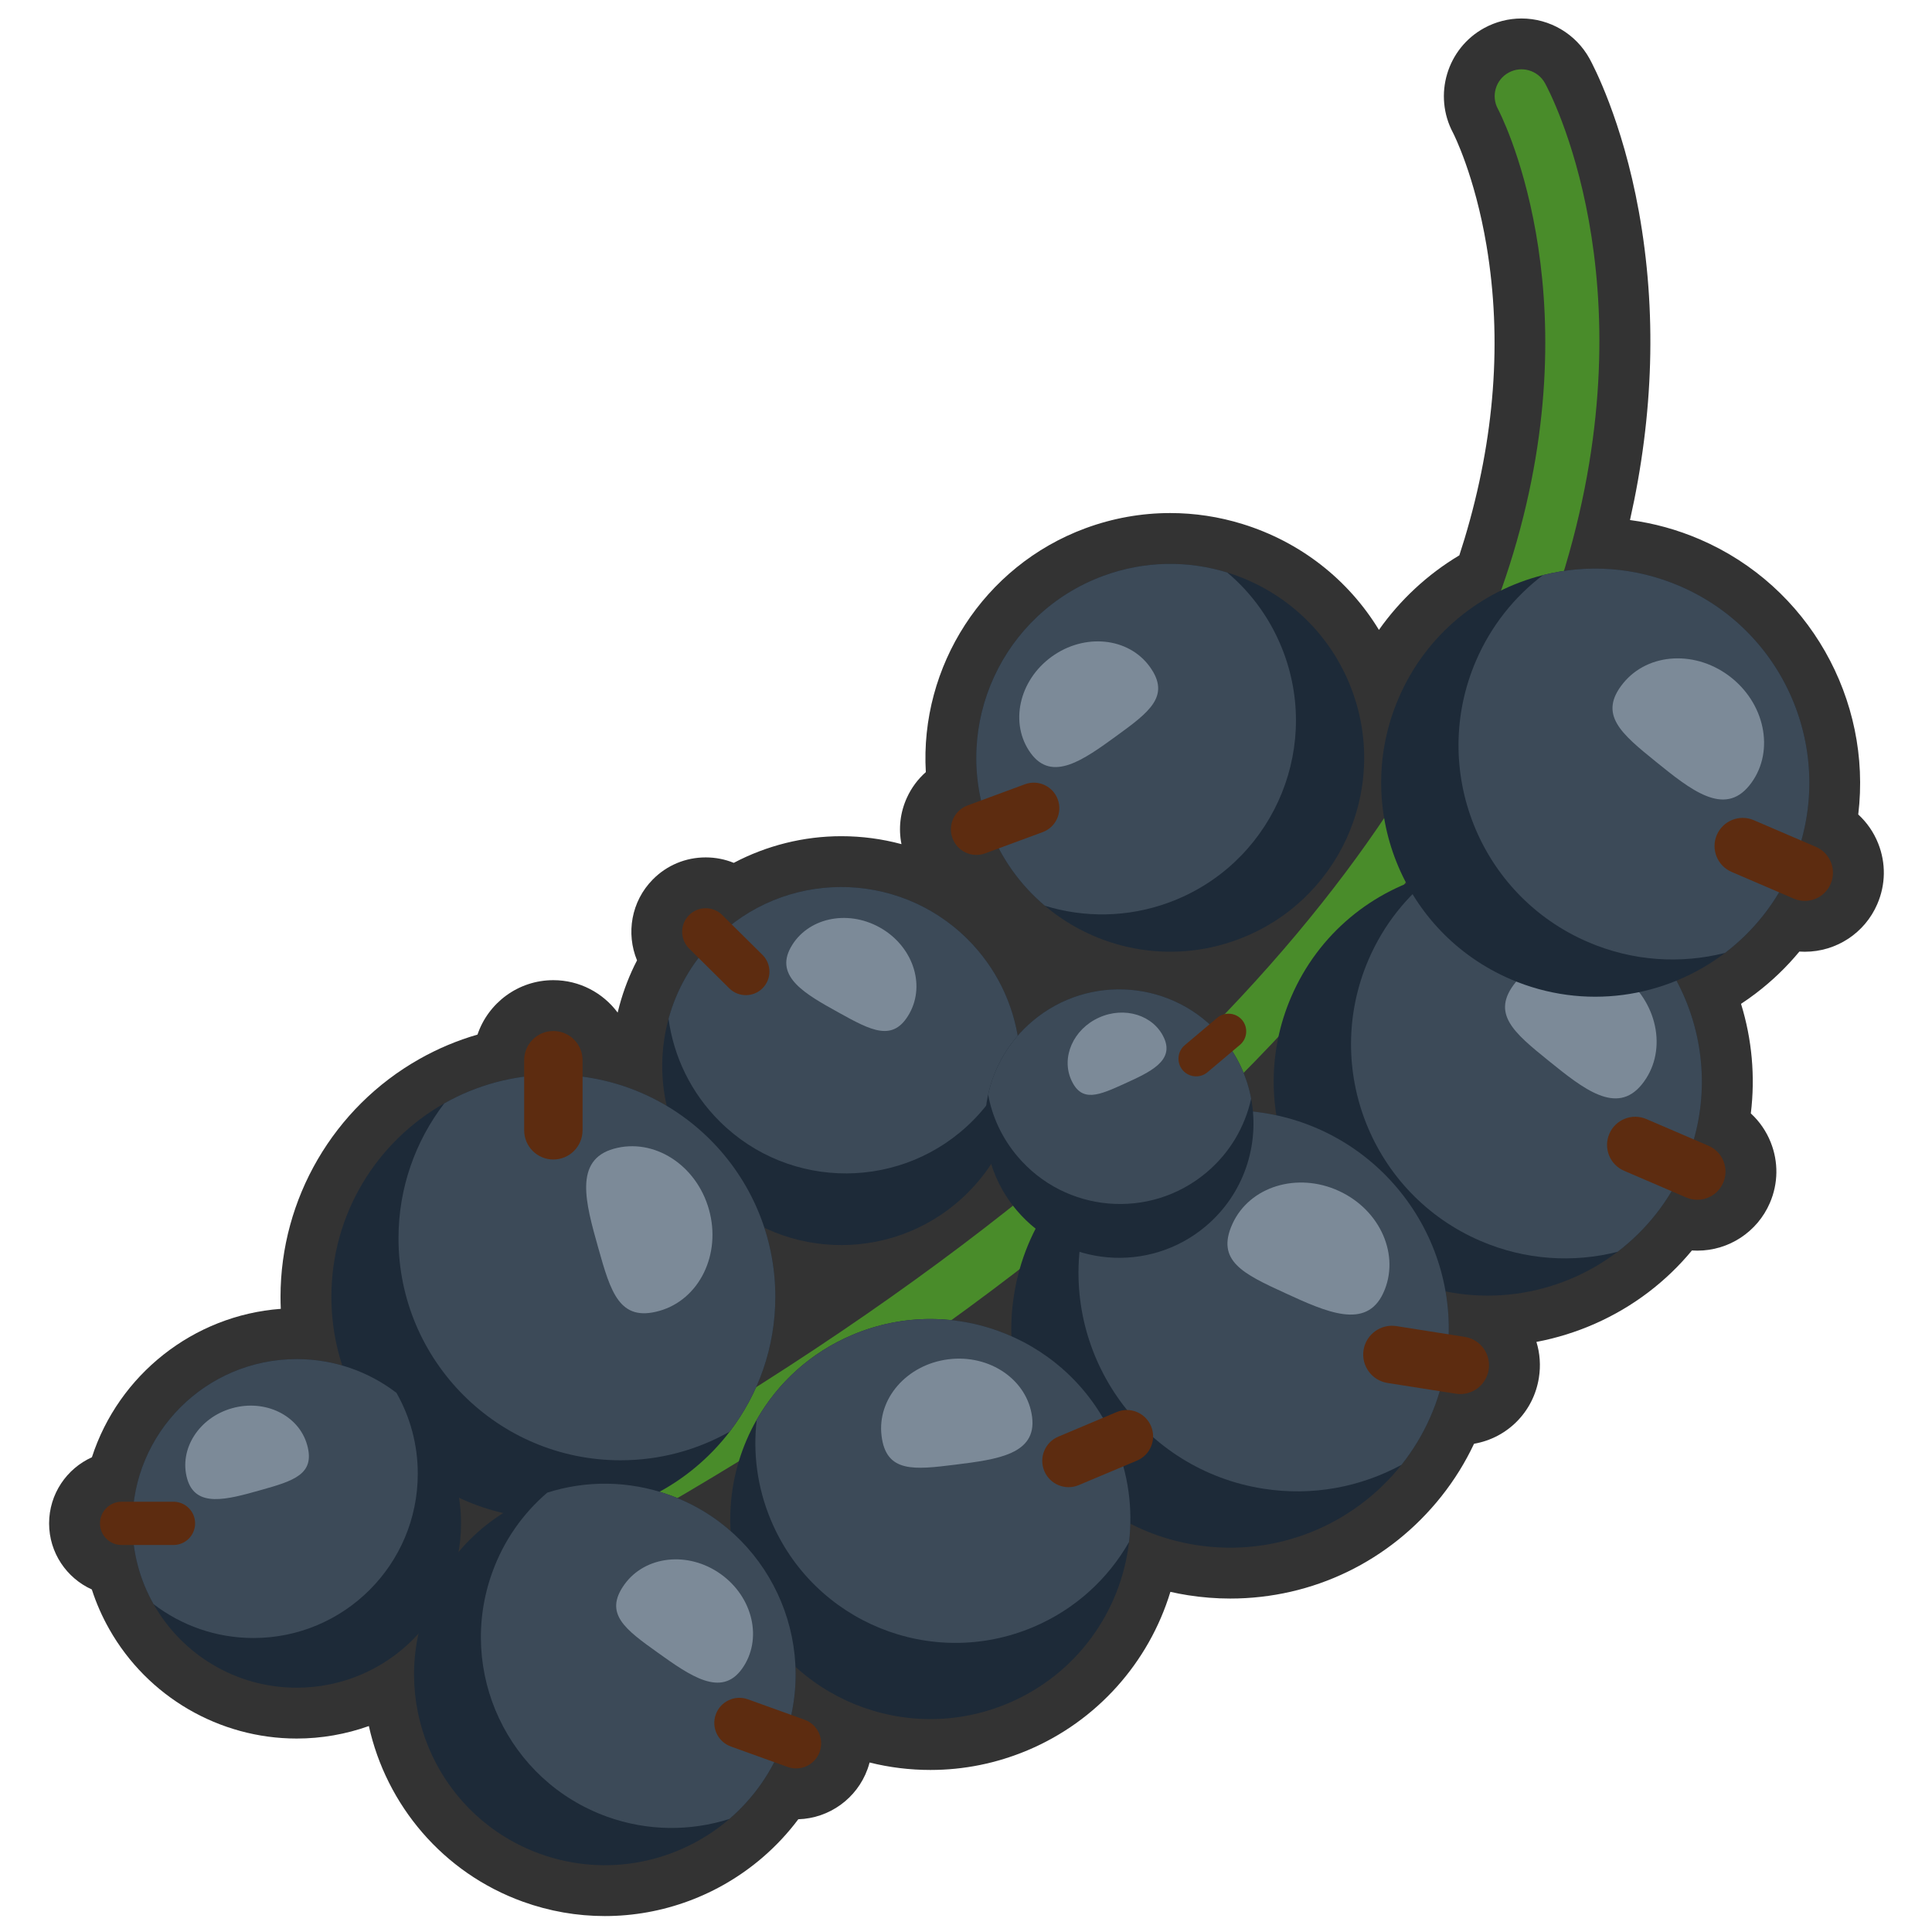 <?xml version="1.0" encoding="UTF-8" standalone="no"?>
<svg
   xmlns:dc="http://purl.org/dc/elements/1.1/"
   xmlns:cc="http://creativecommons.org/ns#"
   xmlns:rdf="http://www.w3.org/1999/02/22-rdf-syntax-ns#"
   xmlns:svg="http://www.w3.org/2000/svg"
   xmlns="http://www.w3.org/2000/svg"
   xmlns:sodipodi="http://sodipodi.sourceforge.net/DTD/sodipodi-0.dtd"
   xmlns:inkscape="http://www.inkscape.org/namespaces/inkscape"
   version="1.1"
   id="Layer_1"
   x="0px"
   y="0px"
   viewBox="0 0 1440 1440"
   style="enable-background:new 0 0 1440 1440;"
   xml:space="preserve"
   sodipodi:docname="johannisbeere.svg"
   inkscape:version="1.0.1 (c497b03c, 2020-09-10)"><defs
   id="defs9884" /><sodipodi:namedview
   pagecolor="#ffffff"
   bordercolor="#666666"
   borderopacity="1"
   objecttolerance="10"
   gridtolerance="10"
   guidetolerance="10"
   inkscape:pageopacity="0"
   inkscape:pageshadow="2"
   inkscape:window-width="2048"
   inkscape:window-height="1174"
   id="namedview9882"
   showgrid="false"
   inkscape:zoom="0.51041667"
   inkscape:cx="720"
   inkscape:cy="592.65306"
   inkscape:window-x="0"
   inkscape:window-y="25"
   inkscape:window-maximized="1"
   inkscape:current-layer="Layer_1" />
<style
   type="text/css"
   id="style9689">
	.st0{fill:#333333;}
	.st1{fill:#498C2A;}
	.st2{fill:#1D2A38;}
	.st3{fill:#3C4A58;}
	.st4{fill:#5D2C10;}
	.st5{fill:#7C8A98;}
</style>


<g
   id="g10544"
   transform="matrix(1.316,0,0,1.316,-227.165,-226.578)"><path
     class="st0"
     d="m 1236.37,649.89 c -2.53,-6.36 -6.4,-11.93 -11.3,-16.42 7.85,-64.96 -27.99,-129.3 -89.75,-155.84 -12.75,-5.48 -25.99,-9.13 -39.53,-10.92 13.48,-59.9 15.18,-118.53 5.02,-174.76 -9.35,-51.74 -26.03,-83.11 -27.94,-86.59 -7.75,-14.02 -22.51,-22.72 -38.52,-22.72 -7.36,0 -14.67,1.88 -21.12,5.41 -21.12,11.55 -29.01,38.11 -17.64,59.39 0.33,0.64 12.29,24.07 18.96,63.9 8.9,53.16 4.7,109.03 -12.48,166.05 -0.93,3.07 -1.91,6.18 -2.93,9.31 -18.01,10.76 -33.5,25.18 -45.54,42.22 -17.41,-28.58 -44.56,-49.87 -77.37,-59.99 -13.26,-4.1 -27,-6.18 -40.84,-6.18 -16.37,0 -32.51,2.9 -48.01,8.61 -57.82,21.38 -93.87,78.32 -90.4,138.12 -4.48,3.95 -8.12,8.83 -10.68,14.41 -3.84,8.37 -4.88,17.52 -3.11,26.38 -10.99,-2.97 -22.44,-4.5 -34.12,-4.5 -21.24,0 -42.22,5.27 -60.87,15.1 -4.98,-2.03 -10.36,-3.09 -15.9,-3.09 -11.36,0 -22.01,4.45 -29.96,12.51 -12.25,12.39 -15.22,30.57 -8.93,45.8 -4.2,8.11 -7.53,16.66 -9.94,25.56 -0.36,1.34 -0.71,2.68 -1.03,4.02 -8.27,-11.13 -21.52,-18.36 -36.43,-18.36 -19.93,0 -36.89,12.92 -42.95,30.82 -11.47,3.31 -22.52,7.96 -33.01,13.9 -48.45,27.4 -78.55,78.97 -78.55,134.59 0,2.29 0.05,4.57 0.15,6.84 -49.63,3.68 -91.91,37.5 -106.98,84.06 -14.27,6.43 -24.24,20.8 -24.24,37.46 0,16.63 9.94,30.98 24.2,37.42 2.51,7.79 5.82,15.31 9.89,22.49 21.59,38.2 62.26,61.94 106.15,61.94 14.05,0 27.86,-2.45 40.86,-7.08 9.87,44.66 41.89,83.14 87.26,99.49 14.98,5.4 30.59,8.13 46.4,8.13 32.72,0 64.43,-11.78 89.31,-33.17 7.57,-6.52 14.34,-13.76 20.25,-21.66 17.55,-0.51 33.2,-11.78 39.2,-28.37 l 0.04,-0.1 c 0.44,-1.22 0.81,-2.44 1.13,-3.67 11.17,2.79 22.74,4.22 34.46,4.22 18.96,0 37.48,-3.75 55.08,-11.16 39.25,-16.52 68.67,-49.73 80.83,-89.71 3.3,0.75 6.63,1.38 9.98,1.91 7.92,1.25 15.97,1.88 23.93,1.88 46.76,0 90.32,-21.07 119.52,-57.81 7.37,-9.28 13.57,-19.27 18.55,-29.86 18.77,-3.22 33.67,-17.97 36.73,-37.37 1.1,-6.91 0.6,-13.82 -1.4,-20.31 22.88,-4.32 44.73,-13.93 63.36,-28.09 9.19,-6.99 17.45,-14.92 24.71,-23.7 1.02,0.07 2.04,0.1 3.06,0.1 17.89,0 34.03,-10.63 41.1,-27.06 4.73,-10.98 4.9,-23.15 0.48,-34.26 -2.53,-6.35 -6.39,-11.92 -11.28,-16.41 2.56,-20.87 0.66,-41.96 -5.55,-62.05 2.85,-1.87 5.64,-3.85 8.35,-5.91 9.18,-6.98 17.44,-14.91 24.7,-23.7 1.02,0.07 2.04,0.1 3.07,0.1 0,0 0,0 0,0 17.91,0 34.04,-10.64 41.07,-27.03 4.75,-10.99 4.92,-23.17 0.5,-34.29 z"
     id="path9691" /><path
     class="st1"
     d="m 1561.26,2280.41 c -0.07,-0.04 -0.12,-0.04 -0.18,-0.07 -0.03,0.07 -0.03,0.13 -0.05,0.17 0.09,-0.04 0.14,-0.08 0.23,-0.1 z"
     id="path9693" /><g
     id="g9879">
	<g
   id="g9711">
		<g
   id="g9697">
			<path
   class="st2"
   d="m 720.43,703.92 c 16.46,16.33 26.15,36.85 29.09,58.12 4.17,30.2 -5.26,61.92 -28.4,85.26 -39.4,39.79 -103.59,40.09 -143.37,0.7 -26.94,-26.68 -35.78,-64.66 -26.49,-98.79 4.42,-16.28 13.01,-31.74 25.77,-44.61 39.4,-39.79 103.61,-40.09 143.4,-0.68 z"
   id="path9695" />
		</g>
		<g
   id="g9701">
			<path
   class="st3"
   d="m 720.43,703.92 c 16.46,16.33 26.15,36.85 29.09,58.12 -4.43,16.35 -13.01,31.77 -25.75,44.66 -39.42,39.78 -103.64,40.13 -143.42,0.72 -16.47,-16.3 -26.16,-36.89 -29.09,-58.22 4.42,-16.28 13.01,-31.74 25.77,-44.61 39.4,-39.78 103.61,-40.08 143.4,-0.67 z"
   id="path9699" />
		</g>
		<g
   id="g9705">
			<path
   class="st4"
   d="m 562.92,709.4 c -5.22,-5.2 -5.27,-13.64 -0.09,-18.87 v 0 c 5.17,-5.25 13.64,-5.28 18.87,-0.09 l 22.75,22.53 c 5.23,5.19 5.28,13.64 0.08,18.88 v 0 c -5.19,5.23 -13.63,5.26 -18.86,0.09 z"
   id="path9703" />
		</g>
		<g
   id="g9709">
			<path
   class="st5"
   d="m 670.75,697.38 c 18.59,10.29 26.21,32.09 17,48.7 -9.21,16.59 -21.7,9.79 -40.28,-0.51 -18.59,-10.29 -36.21,-20.16 -27.02,-36.77 9.2,-16.61 31.72,-21.71 50.3,-11.42 z"
   id="path9707" />
		</g>
	</g>
	<g
   id="g9729">
		<g
   id="g9715">
			<path
   class="st2"
   d="m 797.37,498.37 c 23.55,-8.69 48.13,-8.81 70.36,-1.93 31.55,9.73 58.35,33.5 70.68,66.89 21.03,56.89 -8.07,120.03 -64.96,141.03 -38.5,14.23 -79.85,5.52 -109.08,-19.22 -13.97,-11.81 -25.19,-27.3 -32,-45.72 -21.01,-56.88 8.11,-120.02 65,-141.05 z"
   id="path9713" />
		</g>
		<g
   id="g9719">
			<path
   class="st3"
   d="m 797.37,498.37 c 23.55,-8.69 48.13,-8.81 70.36,-1.93 14.02,11.81 25.23,27.31 32.06,45.74 20.98,56.87 -8.07,120.05 -64.94,141.07 -23.56,8.69 -48.2,8.78 -70.47,1.9 -13.97,-11.81 -25.19,-27.3 -32,-45.72 -21.02,-56.89 8.1,-120.03 64.99,-141.06 z"
   id="path9717" />
		</g>
		<g
   id="g9723">
			<path
   class="st4"
   d="m 730.63,655.47 c -7.49,2.77 -15.8,-1.06 -18.55,-8.56 v 0 c -2.79,-7.49 1.06,-15.78 8.53,-18.55 l 32.52,-12.02 c 7.5,-2.76 15.81,1.07 18.57,8.56 v 0 c 2.75,7.48 -1.06,15.8 -8.54,18.56 z"
   id="path9721" />
		</g>
		<g
   id="g9727">
			<path
   class="st5"
   d="m 768.21,544.13 c 18.61,-13.52 43.5,-11.01 55.57,5.61 12.08,16.63 -0.32,25.79 -18.93,39.31 -18.61,13.53 -36.38,26.3 -48.47,9.68 -12.08,-16.63 -6.8,-41.06 11.83,-54.6 z"
   id="path9725" />
		</g>
	</g>
	<g
   id="g9733">
		<path
   class="st1"
   d="m 455.29,1074.75 c -5.45,0 -10.73,-2.92 -13.45,-8.07 -3.93,-7.43 -1.09,-16.63 6.31,-20.56 C 853.89,831.25 988.3,622.75 1029.63,485.69 1074.86,335.61 1021.55,234.9 1021,233.9 c -4,-7.36 -1.29,-16.58 6.04,-20.59 7.36,-4.03 16.56,-1.36 20.62,5.98 2.46,4.47 59.88,111.63 11.44,273.9 -27.38,91.7 -83.41,182.69 -166.53,270.51 -102.63,108.4 -247.36,212.45 -430.19,309.29 -2.26,1.2 -4.7,1.76 -7.09,1.76 z"
   id="path9731" />
	</g>
	<g
   id="g9751">
		<g
   id="g9737">
			<path
   class="st2"
   d="m 611.73,906.62 c 0,28.76 -9.64,55.2 -25.8,76.35 -22.99,30.02 -59.16,49.37 -99.91,49.37 -69.44,0 -125.71,-56.28 -125.71,-125.72 0,-46.99 25.75,-87.93 63.92,-109.52 18.22,-10.31 39.32,-16.22 61.79,-16.22 69.44,-0.01 125.71,56.32 125.71,125.74 z"
   id="path9735" />
		</g>
		<g
   id="g9741">
			<path
   class="st3"
   d="m 611.73,906.62 c 0,28.76 -9.64,55.2 -25.8,76.35 -18.28,10.36 -39.37,16.26 -61.85,16.26 -69.42,0 -125.77,-56.28 -125.77,-125.71 0,-28.73 9.68,-55.22 25.92,-76.42 18.22,-10.31 39.32,-16.22 61.79,-16.22 69.44,-0.01 125.71,56.32 125.71,125.74 z"
   id="path9739" />
		</g>
		<g
   id="g9745">
			<path
   class="st4"
   d="m 469.49,772.63 c 0,-9.15 7.39,-16.53 16.53,-16.53 v 0 c 9.13,0 16.54,7.38 16.54,16.53 v 39.69 c 0,9.14 -7.42,16.56 -16.54,16.56 v 0 c -9.14,0 -16.53,-7.42 -16.53,-16.56 z"
   id="path9743" />
		</g>
		<g
   id="g9749">
			<path
   class="st5"
   d="m 574.13,857.15 c 7.16,25.35 -5.4,51.07 -28.06,57.46 -22.65,6.39 -27.56,-10.57 -34.69,-35.93 -7.14,-25.35 -13.84,-49.49 8.82,-55.88 22.65,-6.37 46.8,9.01 53.93,34.35 z"
   id="path9747" />
		</g>
	</g>
	<g
   id="g9769">
		<g
   id="g9755">
			<path
   class="st2"
   d="m 340.68,941.93 c 21.27,0 40.83,7.13 56.48,19.11 22.23,17.01 36.57,43.78 36.57,73.94 0,51.39 -41.66,93.05 -93.05,93.05 -34.79,0 -65.11,-19.06 -81.07,-47.31 -7.66,-13.49 -12.01,-29.11 -12.01,-45.74 0,-51.39 41.69,-93.05 93.08,-93.05 z"
   id="path9753" />
		</g>
		<g
   id="g9759">
			<path
   class="st3"
   d="m 340.68,941.93 c 21.27,0 40.83,7.13 56.48,19.11 7.68,13.52 12.07,29.11 12.07,45.78 0,51.39 -41.67,93.07 -93.06,93.07 -21.27,0 -40.89,-7.16 -56.57,-19.17 -7.66,-13.49 -12.01,-29.11 -12.01,-45.74 0.01,-51.39 41.7,-93.05 93.09,-93.05 z"
   id="path9757" />
		</g>
		<g
   id="g9763">
			<path
   class="st4"
   d="m 241.48,1047.21 c -6.77,0 -12.24,-5.48 -12.24,-12.24 v 0 c 0,-6.77 5.47,-12.26 12.24,-12.26 h 29.4 c 6.75,0 12.24,5.49 12.24,12.26 v 0 c 0,6.75 -5.48,12.24 -12.24,12.24 z"
   id="path9761" />
		</g>
		<g
   id="g9767">
			<path
   class="st5"
   d="m 304.05,969.75 c 18.75,-5.28 37.81,4.01 42.52,20.78 4.72,16.76 -7.82,20.39 -26.59,25.67 -18.78,5.28 -36.64,10.22 -41.36,-6.53 -4.72,-16.76 6.67,-34.64 25.43,-39.92 z"
   id="path9765" />
		</g>
	</g>
	<g
   id="g9787">
		<g
   id="g9773">
			<path
   class="st2"
   d="m 1063.09,673.38 c -25.45,-10.94 -52.54,-12.5 -77.43,-6.2 -35.36,8.9 -66.29,33.6 -81.79,69.7 -26.43,61.49 1.99,132.76 63.51,159.22 41.61,17.87 87.68,10.66 121.34,-14.93 16.08,-12.24 29.35,-28.65 37.9,-48.58 26.44,-61.49 -2.03,-132.77 -63.53,-159.21 z"
   id="path9771" />
		</g>
		<g
   id="g9777">
			<path
   class="st3"
   d="m 1063.09,673.38 c -25.45,-10.94 -52.54,-12.5 -77.43,-6.2 -16.15,12.21 -29.41,28.65 -37.98,48.57 -26.43,61.5 1.98,132.83 63.48,159.26 25.46,10.95 52.63,12.46 77.56,6.16 16.08,-12.24 29.35,-28.65 37.9,-48.58 26.44,-61.49 -2.03,-132.77 -63.53,-159.21 z"
   id="path9775" />
		</g>
		<g
   id="g9781">
			<path
   class="st4"
   d="m 1127.63,850.38 c 8.11,3.49 17.47,-0.25 20.96,-8.36 v 0 c 3.49,-8.09 -0.26,-17.47 -8.37,-20.95 l -35.18,-15.11 c -8.08,-3.48 -17.45,0.27 -20.94,8.36 v 0 c -3.47,8.11 0.26,17.48 8.36,20.95 z"
   id="path9779" />
		</g>
		<g
   id="g9785">
			<path
   class="st5"
   d="m 1092.61,725.5 c -19.74,-15.99 -47.31,-14.65 -61.57,2.98 -14.28,17.64 -1.13,28.46 18.6,44.42 19.75,15.98 38.6,31.08 52.87,13.45 14.28,-17.62 9.85,-44.87 -9.9,-60.85 z"
   id="path9783" />
		</g>
	</g>
	<g
   id="g9805">
		<g
   id="g9791">
			<path
   class="st2"
   d="m 1123.96,504.09 c -25.45,-10.93 -52.55,-12.49 -77.44,-6.2 -35.34,8.93 -66.26,33.6 -81.77,69.68 -26.43,61.53 1.99,132.81 63.5,159.23 41.62,17.88 87.7,10.67 121.35,-14.92 16.07,-12.22 29.34,-28.65 37.9,-48.55 26.43,-61.51 -2.03,-132.81 -63.54,-159.24 z"
   id="path9789" />
		</g>
		<g
   id="g9795">
			<path
   class="st3"
   d="m 1123.96,504.09 c -25.45,-10.93 -52.55,-12.49 -77.44,-6.2 -16.14,12.23 -29.4,28.66 -37.97,48.58 -26.43,61.5 1.98,132.83 63.48,159.25 25.46,10.95 52.61,12.47 77.56,6.16 16.07,-12.22 29.34,-28.65 37.9,-48.55 26.44,-61.51 -2.02,-132.81 -63.53,-159.24 z"
   id="path9793" />
		</g>
		<g
   id="g9799">
			<path
   class="st4"
   d="m 1188.5,681.11 c 8.11,3.49 17.47,-0.26 20.94,-8.34 v 0 c 3.5,-8.11 -0.24,-17.48 -8.34,-20.96 l -35.18,-15.11 c -8.08,-3.49 -17.46,0.27 -20.95,8.34 v 0 c -3.47,8.09 0.27,17.48 8.36,20.95 z"
   id="path9797" />
		</g>
		<g
   id="g9803">
			<path
   class="st5"
   d="m 1153.49,556.21 c -19.74,-15.97 -47.32,-14.66 -61.6,2.98 -14.27,17.64 -1.13,28.44 18.61,44.42 19.74,15.98 38.6,31.1 52.86,13.47 14.3,-17.64 9.84,-44.89 -9.87,-60.87 z"
   id="path9801" />
		</g>
	</g>
	<g
   id="g9823">
		<g
   id="g9809">
			<path
   class="st2"
   d="m 888.55,802.53 c -27.97,-4.42 -55.19,0.88 -78.24,13.39 -32.76,17.78 -57.16,50.01 -63.39,89.65 -10.67,67.57 35.46,130.99 103.03,141.64 45.74,7.2 89.54,-11.57 116.42,-45.4 12.83,-16.15 21.83,-35.76 25.26,-57.65 10.67,-67.56 -35.5,-130.98 -103.08,-141.63 z"
   id="path9807" />
		</g>
		<g
   id="g9813">
			<path
   class="st3"
   d="m 888.55,802.53 c -27.97,-4.42 -55.19,0.88 -78.24,13.39 -12.91,16.18 -21.9,35.81 -25.35,57.68 -10.63,67.58 35.48,131.04 103.03,141.7 27.99,4.42 55.27,-0.94 78.38,-13.48 12.83,-16.15 21.83,-35.76 25.26,-57.65 10.67,-67.57 -35.5,-130.99 -103.08,-141.64 z"
   id="path9811" />
		</g>
		<g
   id="g9817">
			<path
   class="st4"
   d="m 997.12,961.52 c 8.91,1.41 17.23,-4.66 18.63,-13.55 v 0 c 1.41,-8.89 -4.65,-17.22 -13.54,-18.63 l -38.66,-6.1 c -8.9,-1.4 -17.23,4.66 -18.66,13.57 v 0 c -1.39,8.89 4.7,17.23 13.57,18.63 z"
   id="path9815" />
		</g>
		<g
   id="g9821">
			<path
   class="st5"
   d="m 930.93,846.69 c -23.57,-10.85 -50.54,-2.56 -60.23,18.5 -9.68,21.05 6.06,28.44 29.64,39.28 23.59,10.84 46.06,21.04 55.75,-0.02 9.69,-21.05 -1.57,-46.92 -25.16,-57.76 z"
   id="path9819" />
		</g>
	</g>
	<g
   id="g9841">
		<g
   id="g9827">
			<path
   class="st2"
   d="m 655.57,928.12 c -23.86,10.04 -42.46,27.29 -54.36,48.1 -16.9,29.6 -20.34,66.4 -6.09,100.24 24.26,57.66 90.69,84.72 148.36,60.45 39.02,-16.43 64.02,-52.14 68.59,-91.38 2.21,-18.75 -0.25,-38.34 -8.12,-56.99 -24.27,-57.65 -90.72,-84.69 -148.38,-60.42 z"
   id="path9825" />
		</g>
		<g
   id="g9831">
			<path
   class="st3"
   d="m 655.57,928.12 c -23.86,10.04 -42.46,27.29 -54.36,48.1 -2.23,18.81 0.22,38.38 8.08,57.05 24.28,57.66 90.72,84.78 148.38,60.48 23.86,-10.05 42.48,-27.34 54.39,-48.22 2.21,-18.75 -0.25,-38.34 -8.12,-56.99 -24.26,-57.65 -90.71,-84.69 -148.37,-60.42 z"
   id="path9829" />
		</g>
		<g
   id="g9835">
			<path
   class="st4"
   d="m 816.57,999.41 c 7.61,-3.19 11.16,-11.93 7.96,-19.52 v 0 c -3.2,-7.6 -11.93,-11.16 -19.51,-7.96 l -32.98,13.9 c -7.6,3.19 -11.14,11.93 -7.95,19.5 v 0 c 3.19,7.6 11.93,11.16 19.51,7.96 z"
   id="path9833" />
		</g>
		<g
   id="g9839">
			<path
   class="st5"
   d="m 709.79,942.03 c -23.55,2.93 -40.52,22.36 -37.88,43.4 2.6,21.04 18.42,19.19 41.95,16.26 23.55,-2.94 45.94,-5.84 43.32,-26.89 -2.62,-21.03 -23.82,-35.7 -47.39,-32.77 z"
   id="path9837" />
		</g>
	</g>
	<g
   id="g9859">
		<g
   id="g9845">
			<path
   class="st2"
   d="m 551.77,1018.91 c -23.23,-8.37 -47.42,-8.28 -69.2,-1.36 -30.98,9.84 -57.16,33.45 -69.03,66.38 -20.21,56.11 8.9,118 65.02,138.22 38,13.68 78.59,4.79 107.16,-19.77 13.64,-11.74 24.57,-27.06 31.11,-45.22 20.2,-56.15 -8.93,-118.04 -65.06,-138.25 z"
   id="path9843" />
		</g>
		<g
   id="g9849">
			<path
   class="st3"
   d="m 551.77,1018.91 c -23.23,-8.37 -47.42,-8.28 -69.2,-1.36 -13.71,11.74 -24.63,27.06 -31.17,45.24 -20.22,56.13 8.87,118.04 64.99,138.28 23.24,8.36 47.47,8.26 69.32,1.31 13.64,-11.74 24.57,-27.06 31.11,-45.22 20.21,-56.15 -8.92,-118.04 -65.05,-138.25 z"
   id="path9847" />
		</g>
		<g
   id="g9853">
			<path
   class="st4"
   d="m 618.67,1172.91 c 7.41,2.66 15.52,-1.16 18.19,-8.55 v 0 c 2.65,-7.39 -1.18,-15.54 -8.57,-18.19 l -32.09,-11.56 c -7.38,-2.66 -15.52,1.16 -18.19,8.56 v 0 c -2.66,7.38 1.19,15.52 8.57,18.17 z"
   id="path9851" />
		</g>
		<g
   id="g9857">
			<path
   class="st5"
   d="m 580.83,1063.69 c -18.41,-13.15 -42.87,-10.48 -54.62,5.97 -11.74,16.45 0.52,25.35 18.93,38.5 18.41,13.17 36.01,25.59 47.75,9.13 11.76,-16.44 6.36,-40.44 -12.06,-53.6 z"
   id="path9855" />
		</g>
	</g>
	<g
   id="g9877">
		<g
   id="g9863">
			<path
   class="st2"
   d="m 757.48,750.44 c -13.28,11.2 -21.77,25.97 -25.22,41.69 -4.91,22.34 0.24,46.61 16.12,65.44 27.08,32.09 75.06,36.15 107.15,9.09 21.72,-18.34 30.61,-46.19 25.71,-72.26 -2.34,-12.45 -7.83,-24.51 -16.59,-34.89 -27.1,-32.08 -75.08,-36.15 -107.17,-9.07 z"
   id="path9861" />
		</g>
		<g
   id="g9867">
			<path
   class="st3"
   d="m 757.48,750.44 c -13.28,11.2 -21.77,25.97 -25.22,41.69 2.33,12.5 7.81,24.54 16.59,34.93 27.07,32.1 75.06,36.19 107.15,9.11 13.29,-11.2 21.76,-26 25.23,-41.77 -2.34,-12.45 -7.83,-24.51 -16.59,-34.89 -27.09,-32.08 -75.07,-36.15 -107.16,-9.07 z"
   id="path9865" />
		</g>
		<g
   id="g9871">
			<path
   class="st4"
   d="m 874.88,763.95 c 4.23,-3.56 4.75,-9.87 1.21,-14.1 v 0 c -3.57,-4.21 -9.87,-4.76 -14.11,-1.2 l -18.36,15.49 c -4.21,3.57 -4.76,9.87 -1.19,14.1 v 0 c 3.56,4.22 9.87,4.76 14.09,1.19 z"
   id="path9869" />
		</g>
		<g
   id="g9875">
			<path
   class="st5"
   d="m 794.99,748.53 c -14.49,6.58 -21.49,22.43 -15.61,35.38 5.89,12.95 15.64,8.62 30.13,2.03 14.52,-6.59 28.27,-12.93 22.38,-25.89 -5.86,-12.94 -22.39,-18.11 -36.9,-11.52 z"
   id="path9873" />
		</g>
	</g>
</g></g>
</svg>
